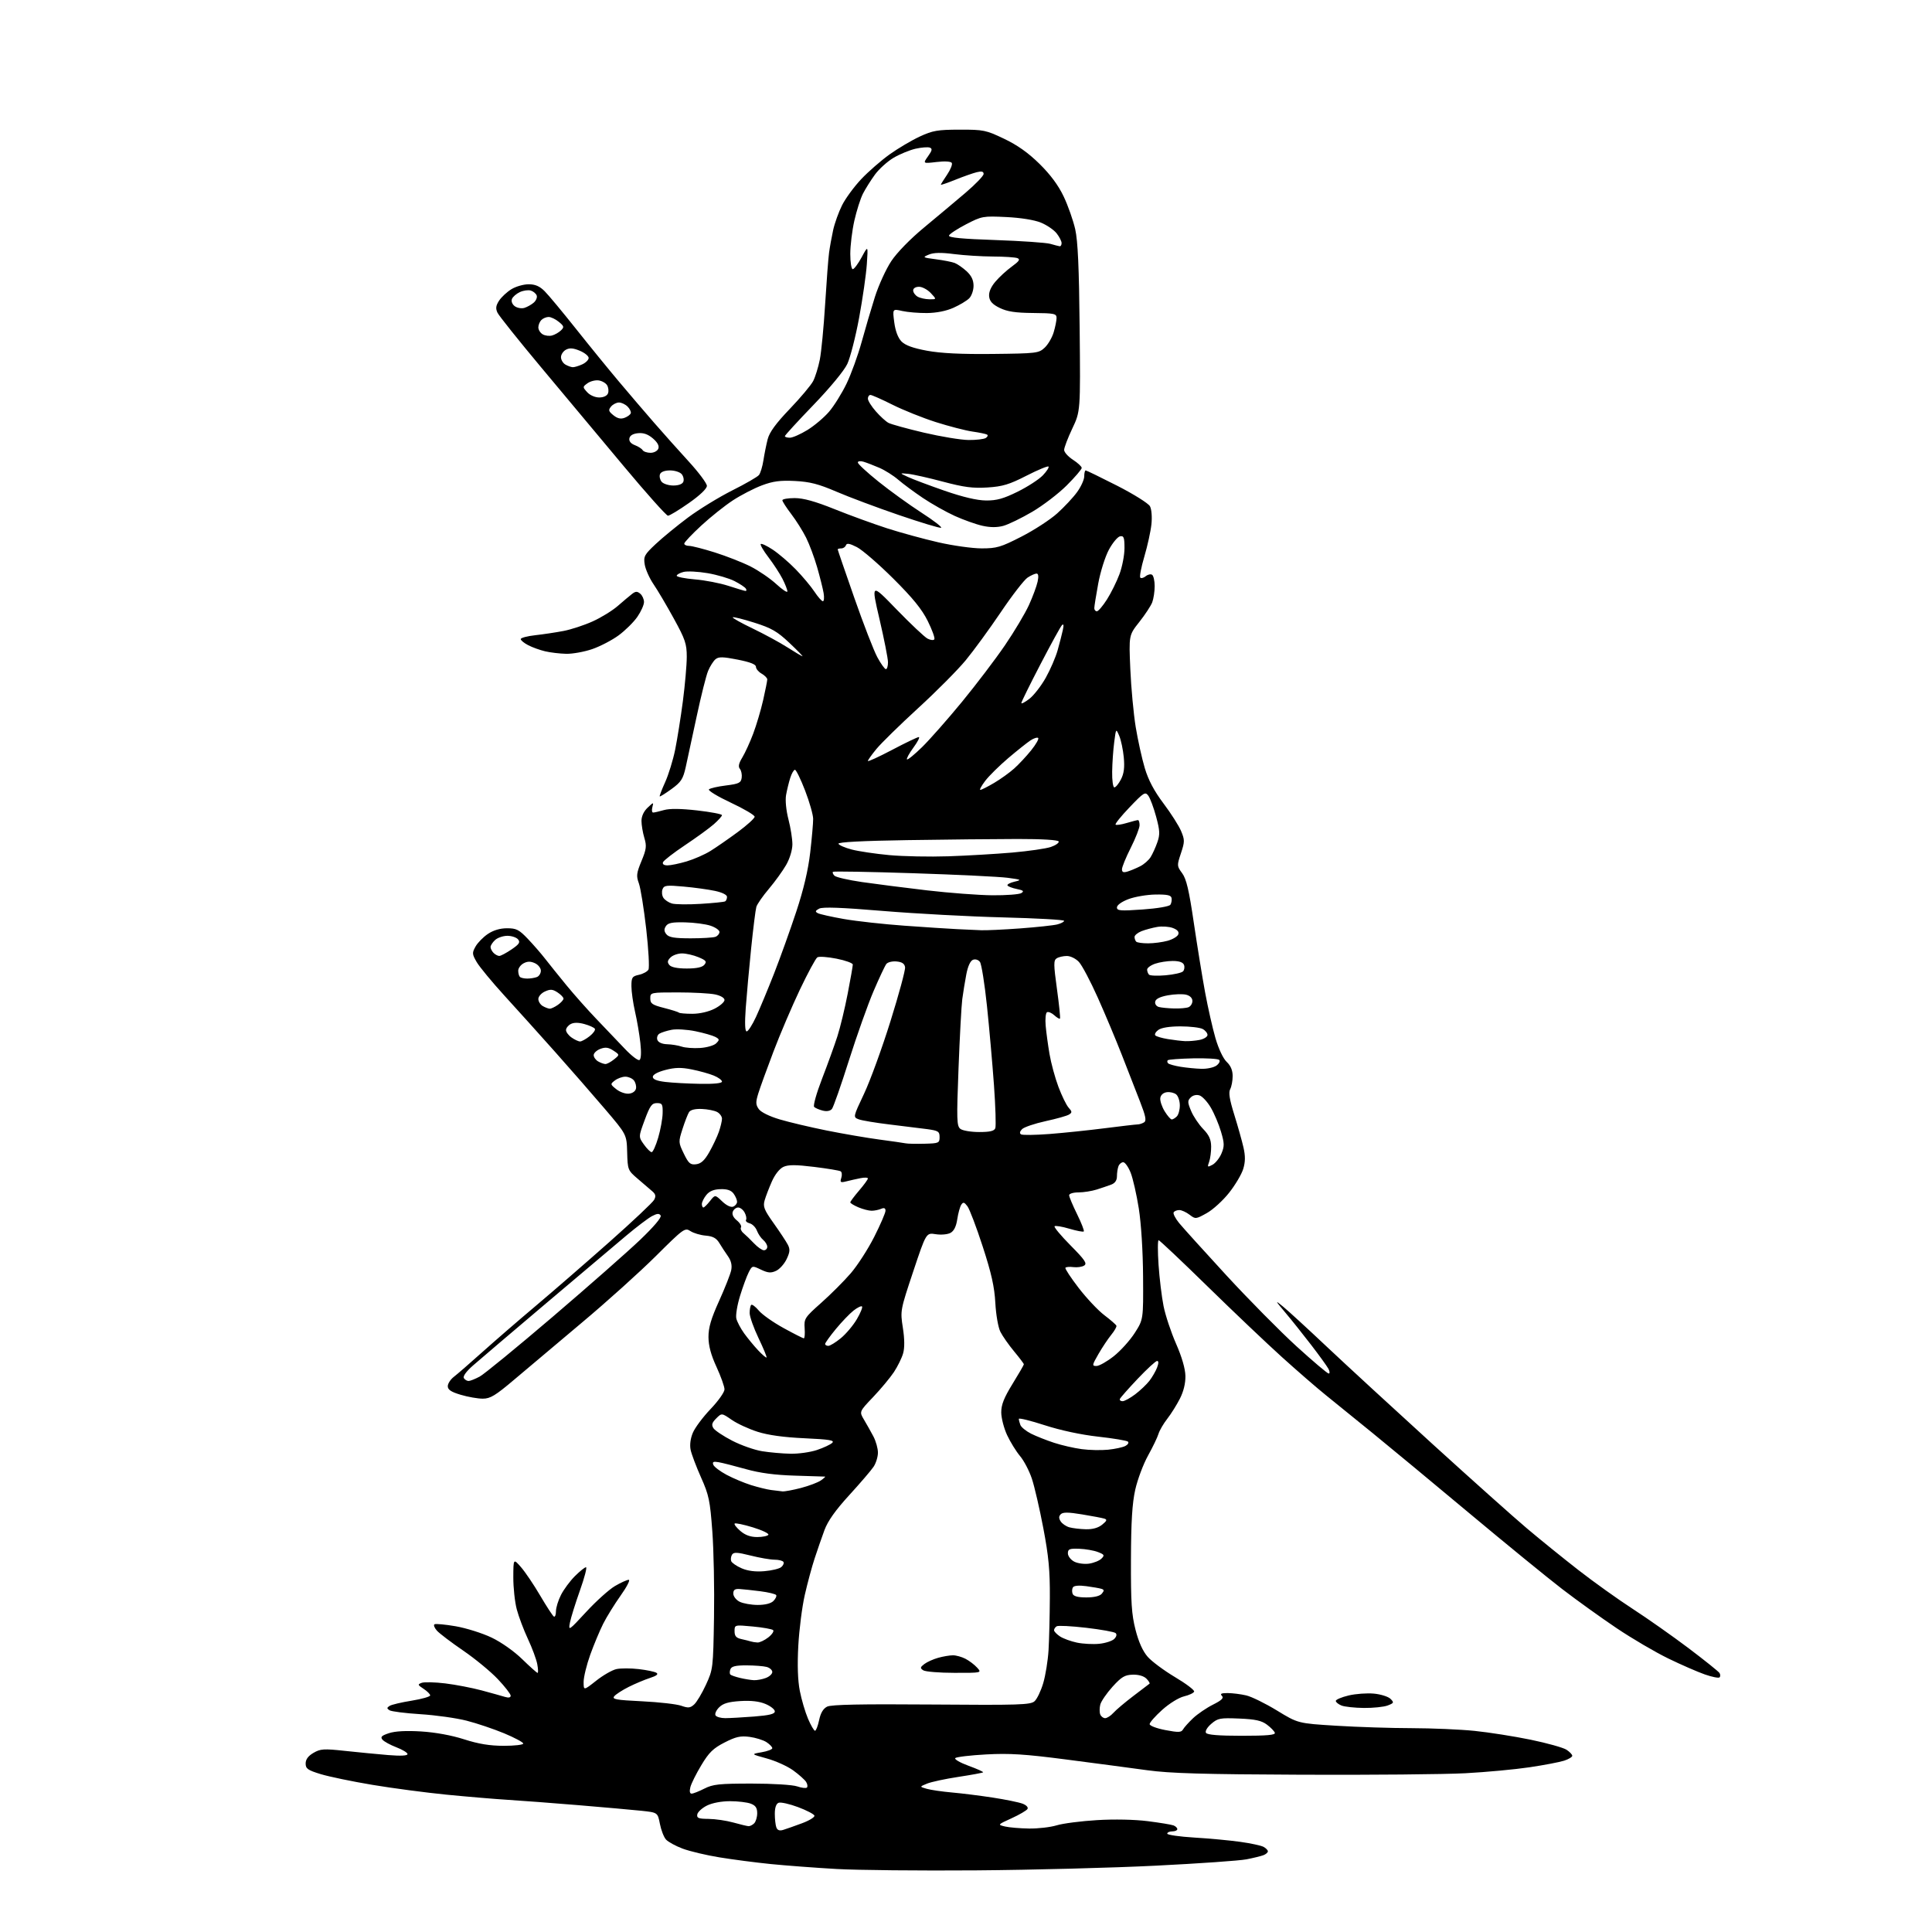 <?xml version="1.0" encoding="UTF-8" standalone="no"?>
<svg 
  version="1.1" 
  xmlns="http://www.w3.org/2000/svg" 
  xmlns:xlink="http://www.w3.org/1999/xlink" 
  xmlns:svg="http://www.w3.org/2000/svg"
  xmlns:rdf="http://www.w3.org/1999/02/22-rdf-syntax-ns#"
  xmlns:cc="http://creativecommons.org/ns#"
  xmlns:dc="http://purl.org/dc/elements/1.1/"
  viewBox="0 0 768 768"
  width="768"
  height="768"
>
<style>svg {background-color: white; }</style>"
<path stroke="none" fill="black" fill-rule="evenodd" d="M388.00,743.50C365.73,743.67 340.75,743.42 332.50,742.95C324.25,742.48 312.55,741.60 306.50,741.00C300.45,740.39 291.23,739.19 286.00,738.33C280.77,737.48 274.20,735.92 271.39,734.87C268.57,733.82 265.58,732.18 264.73,731.23C263.88,730.28 262.80,727.48 262.32,725.00C261.44,720.50 261.44,720.50 254.97,719.81C251.41,719.44 240.18,718.44 230.00,717.59C219.82,716.75 207.22,715.79 202.00,715.47C196.78,715.15 185.75,714.22 177.50,713.41C169.25,712.59 155.97,710.84 148.00,709.50C140.03,708.17 130.80,706.25 127.50,705.25C122.34,703.67 121.50,703.08 121.50,701.02C121.50,699.38 122.50,698.03 124.60,696.80C127.38,695.18 128.70,695.09 137.10,696.00C142.27,696.56 149.99,697.30 154.25,697.66C159.23,698.07 162.00,697.94 162.00,697.28C162.00,696.73 160.01,695.51 157.58,694.58C155.15,693.65 152.65,692.29 152.03,691.54C151.14,690.46 151.67,689.93 154.63,688.96C157.07,688.15 161.50,687.92 167.43,688.28C173.05,688.63 179.54,689.81 184.50,691.41C190.23,693.25 194.70,693.98 200.25,693.99C204.51,693.99 208.00,693.59 208.00,693.09C208.00,692.59 204.59,690.77 200.43,689.03C196.26,687.30 189.54,685.03 185.49,684.00C181.44,682.96 173.19,681.80 167.15,681.42C161.12,681.04 155.57,680.34 154.84,679.86C153.72,679.15 153.73,678.85 154.87,678.12C155.62,677.63 159.56,676.70 163.62,676.05C167.68,675.39 171.00,674.45 171.00,673.95C171.00,673.45 169.83,672.28 168.39,671.34C166.01,669.78 165.95,669.57 167.64,668.95C168.66,668.58 172.88,668.68 177.00,669.18C181.12,669.68 187.65,670.94 191.50,671.97C195.35,673.01 199.51,674.17 200.75,674.55C202.20,674.99 203.00,674.81 203.00,674.06C203.00,673.41 200.70,670.44 197.88,667.47C195.07,664.49 188.88,659.39 184.13,656.14C179.38,652.89 174.68,649.32 173.68,648.21C172.69,647.10 172.25,645.96 172.72,645.68C173.18,645.39 176.99,645.75 181.17,646.47C185.36,647.20 191.77,649.22 195.41,650.96C199.25,652.79 204.37,656.40 207.60,659.56C210.67,662.55 213.41,665.00 213.70,665.00C213.99,665.00 213.93,663.44 213.57,661.53C213.21,659.61 211.55,655.12 209.87,651.54C208.20,647.97 206.20,642.67 205.43,639.77C204.65,636.87 204.04,631.12 204.05,627.00C204.08,619.50 204.08,619.50 207.13,623.00C208.80,624.92 212.23,630.00 214.74,634.29C217.26,638.57 219.69,642.31 220.16,642.60C220.62,642.88 221.00,641.95 221.00,640.52C221.00,639.09 221.90,636.15 223.01,633.99C224.11,631.82 226.60,628.47 228.54,626.53C230.48,624.59 232.46,623.00 232.94,623.00C233.43,623.00 232.34,627.16 230.53,632.25C228.72,637.34 226.93,643.08 226.56,645.00C225.90,648.40 226.08,648.27 233.05,640.73C237.00,636.45 242.13,631.84 244.45,630.48C246.77,629.11 249.24,628.00 249.93,628.00C250.61,628.00 249.17,630.81 246.72,634.25C244.28,637.69 241.14,642.75 239.76,645.50C238.38,648.25 236.07,653.79 234.62,657.81C233.18,661.83 232.00,666.68 232.00,668.58C232.00,672.05 232.00,672.05 236.99,668.11C239.73,665.94 243.35,663.86 245.04,663.49C246.73,663.12 250.70,663.12 253.87,663.49C257.04,663.85 260.22,664.52 260.93,664.96C261.83,665.51 261.02,666.16 258.37,667.02C256.24,667.71 252.45,669.30 249.94,670.56C247.43,671.82 244.84,673.49 244.19,674.27C243.18,675.49 244.80,675.78 255.25,676.29C261.99,676.62 268.98,677.42 270.80,678.06C273.57,679.04 274.38,678.96 275.93,677.56C276.95,676.64 279.06,673.11 280.63,669.70C283.43,663.62 283.50,663.10 283.83,642.95C284.02,631.65 283.72,616.26 283.16,608.75C282.26,596.50 281.80,594.29 278.67,587.30C276.76,583.01 274.90,578.08 274.54,576.35C274.13,574.40 274.46,571.83 275.41,569.57C276.24,567.56 279.42,563.31 282.46,560.12C285.51,556.93 288.00,553.41 288.00,552.30C288.00,551.19 286.57,547.18 284.83,543.39C282.62,538.61 281.65,534.97 281.63,531.50C281.62,527.73 282.66,524.20 285.85,517.15C288.18,512.00 290.35,506.50 290.67,504.91C291.06,502.96 290.64,501.16 289.37,499.36C288.34,497.90 286.79,495.53 285.93,494.10C284.75,492.16 283.38,491.42 280.54,491.18C278.44,491.01 275.70,490.19 274.46,489.38C272.27,487.95 271.79,488.29 260.68,499.34C254.35,505.63 241.15,517.52 231.34,525.74C221.53,533.97 209.45,544.14 204.50,548.35C196.96,554.74 194.92,555.99 191.93,555.99C189.97,556.00 186.03,555.31 183.18,554.46C179.33,553.32 178.00,552.44 178.00,551.04C178.00,550.01 179.08,548.34 180.39,547.33C181.70,546.33 186.80,541.90 191.71,537.50C196.62,533.10 206.23,524.78 213.07,519.02C219.90,513.26 233.04,501.86 242.25,493.70C251.47,485.53 259.47,477.99 260.03,476.95C260.81,475.49 260.63,474.69 259.27,473.53C258.30,472.70 255.70,470.47 253.50,468.58C249.58,465.23 249.50,465.01 249.31,458.07C249.12,450.99 249.12,450.99 240.39,440.75C235.59,435.11 226.67,424.90 220.58,418.06C214.49,411.22 205.45,401.18 200.50,395.76C195.55,390.33 190.60,384.34 189.50,382.45C187.66,379.28 187.62,378.79 189.03,376.27C189.86,374.77 192.07,372.52 193.92,371.27C196.12,369.79 198.78,369.00 201.56,369.00C205.27,369.00 206.34,369.55 209.86,373.25C212.09,375.59 215.16,379.13 216.70,381.12C218.24,383.11 222.04,387.83 225.14,391.62C228.24,395.40 233.64,401.48 237.14,405.13C240.64,408.77 245.68,414.06 248.35,416.88C251.01,419.69 253.65,421.72 254.21,421.37C254.84,420.98 254.98,418.43 254.56,414.62C254.19,411.25 253.24,405.66 252.44,402.19C251.65,398.72 251.00,394.14 251.00,392.02C251.00,388.54 251.30,388.09 253.99,387.50C255.64,387.14 257.34,386.21 257.77,385.44C258.20,384.67 257.80,377.40 256.88,369.27C255.95,361.15 254.64,352.99 253.96,351.14C252.88,348.19 253.01,347.10 254.99,342.30C256.96,337.57 257.11,336.31 256.13,333.05C255.51,330.97 255.00,327.94 255.00,326.31C255.00,324.46 255.92,322.49 257.44,321.06C259.82,318.82 259.86,318.81 259.32,320.89C259.02,322.05 259.16,323.00 259.64,323.00C260.12,323.00 262.05,322.56 263.92,322.02C266.20,321.37 270.59,321.42 277.16,322.16C282.57,322.78 287.00,323.62 287.00,324.04C287.00,324.45 285.54,326.08 283.75,327.65C281.96,329.22 276.79,332.98 272.26,336.00C267.74,339.02 263.82,342.06 263.55,342.75C263.25,343.53 263.93,344.00 265.35,344.00C266.61,344.00 270.04,343.29 272.97,342.42C275.91,341.54 280.15,339.68 282.40,338.28C284.66,336.88 289.54,333.50 293.25,330.77C296.96,328.04 299.99,325.29 299.98,324.66C299.98,324.02 295.70,321.50 290.48,319.06C285.26,316.61 281.36,314.24 281.81,313.79C282.26,313.34 285.30,312.64 288.56,312.24C293.74,311.59 294.54,311.20 294.83,309.19C295.01,307.93 294.69,306.33 294.12,305.64C293.38,304.75 293.66,303.44 295.09,301.10C296.19,299.28 298.14,295.03 299.41,291.64C300.69,288.25 302.47,282.24 303.37,278.29C304.26,274.34 305.00,270.65 305.00,270.08C305.00,269.52 303.99,268.49 302.75,267.78C301.51,267.08 300.50,265.86 300.50,265.07C300.50,264.09 298.20,263.19 293.23,262.21C287.32,261.05 285.68,261.02 284.42,262.06C283.58,262.77 282.25,264.85 281.48,266.70C280.71,268.54 278.67,276.68 276.94,284.78C275.22,292.87 273.25,301.96 272.58,304.97C271.52,309.69 270.74,310.89 266.94,313.65C264.51,315.42 262.40,316.73 262.25,316.58C262.10,316.43 263.07,313.87 264.42,310.90C265.76,307.93 267.55,302.12 268.39,298.00C269.22,293.88 270.61,285.19 271.46,278.70C272.30,272.21 273.00,264.28 273.00,261.08C273.00,255.95 272.39,254.14 267.85,245.88C265.02,240.72 261.39,234.57 259.78,232.22C258.18,229.87 256.61,226.36 256.29,224.42C255.77,221.20 256.13,220.51 260.61,216.30C263.30,213.77 269.09,209.02 273.48,205.74C277.87,202.47 285.77,197.63 291.03,194.98C296.30,192.34 301.09,189.58 301.69,188.84C302.29,188.10 303.09,185.47 303.47,183.00C303.85,180.53 304.61,176.74 305.16,174.59C305.87,171.82 308.41,168.33 313.94,162.56C318.22,158.09 322.41,153.10 323.25,151.47C324.09,149.84 325.27,146.03 325.88,143.00C326.49,139.97 327.44,130.07 328.00,121.00C328.56,111.92 329.26,102.70 329.56,100.50C329.85,98.30 330.58,94.25 331.18,91.50C331.78,88.75 333.38,84.29 334.74,81.58C336.09,78.88 339.52,74.21 342.35,71.21C345.18,68.21 350.26,63.79 353.62,61.38C356.99,58.97 362.39,55.78 365.62,54.28C370.77,51.89 372.74,51.55 381.50,51.54C390.95,51.52 391.92,51.72 399.14,55.16C404.42,57.67 408.76,60.75 413.23,65.15C417.56,69.41 420.72,73.67 422.82,78.10C424.55,81.73 426.61,87.58 427.41,91.10C428.47,95.80 428.94,106.28 429.18,130.50C429.50,163.50 429.50,163.50 426.25,170.36C424.46,174.14 423.01,177.96 423.01,178.86C423.02,179.76 424.59,181.52 426.51,182.76C428.43,184.00 430.00,185.46 430.00,186.01C430.00,186.55 427.33,189.67 424.06,192.94C420.79,196.21 414.60,200.94 410.31,203.46C406.01,205.98 400.84,208.49 398.82,209.04C396.34,209.71 393.63,209.70 390.51,209.00C387.96,208.43 383.03,206.67 379.55,205.10C376.07,203.52 370.36,200.30 366.86,197.95C363.36,195.59 358.95,192.33 357.05,190.69C355.15,189.05 351.78,186.92 349.55,185.96C347.32,185.00 344.49,183.91 343.25,183.54C341.97,183.16 341.00,183.30 341.00,183.86C341.00,184.41 344.71,187.84 349.25,191.48C353.79,195.13 361.46,200.66 366.30,203.79C371.15,206.91 374.65,209.62 374.10,209.80C373.54,209.99 365.98,207.70 357.29,204.73C348.61,201.76 337.45,197.58 332.50,195.45C325.36,192.38 321.95,191.51 316.00,191.20C310.13,190.91 307.28,191.28 302.85,192.95C299.75,194.11 294.57,196.79 291.35,198.89C288.13,200.99 282.46,205.51 278.75,208.94C275.04,212.37 272.00,215.59 272.00,216.09C272.00,216.59 272.88,217.00 273.95,217.00C275.02,217.00 279.63,218.18 284.20,219.62C288.76,221.06 295.13,223.56 298.33,225.17C301.54,226.79 306.16,229.95 308.58,232.18C311.01,234.42 313.00,235.73 313.00,235.09C313.00,234.45 312.13,232.21 311.06,230.11C309.99,228.02 307.48,224.16 305.49,221.55C303.49,218.94 302.11,216.56 302.41,216.26C302.71,215.95 304.87,216.97 307.20,218.51C309.53,220.06 313.64,223.57 316.31,226.32C318.99,229.07 322.33,233.05 323.73,235.16C325.12,237.27 326.64,239.00 327.11,239.00C327.57,239.00 327.70,237.54 327.40,235.75C327.09,233.96 325.94,229.35 324.83,225.50C323.73,221.65 321.75,216.35 320.44,213.73C319.13,211.11 316.48,206.88 314.53,204.34C312.59,201.79 311.00,199.33 311.00,198.86C311.00,198.39 313.21,198.00 315.90,198.00C319.37,198.00 324.02,199.29 331.81,202.42C337.87,204.86 347.25,208.27 352.66,210.02C358.07,211.76 367.23,214.26 373.00,215.58C378.77,216.90 386.51,217.99 390.19,217.99C396.19,218.00 397.82,217.52 406.03,213.32C411.06,210.75 417.46,206.59 420.26,204.07C423.06,201.56 426.62,197.75 428.17,195.60C429.73,193.46 431.00,190.64 431.00,189.35C431.00,188.06 431.26,187.00 431.58,187.00C431.89,187.00 437.52,189.74 444.09,193.08C450.65,196.43 456.52,200.10 457.13,201.25C457.77,202.44 458.02,205.51 457.71,208.41C457.42,211.21 456.15,216.98 454.90,221.22C453.64,225.47 452.92,229.25 453.28,229.62C453.65,229.98 454.62,229.73 455.43,229.06C456.25,228.38 457.38,228.12 457.96,228.47C458.53,228.83 459.00,230.86 459.00,232.99C459.00,235.13 458.56,238.02 458.03,239.43C457.49,240.84 455.18,244.36 452.89,247.25C448.73,252.50 448.73,252.50 449.32,266.00C449.64,273.43 450.61,283.77 451.46,289.00C452.32,294.23 453.95,301.59 455.08,305.37C456.50,310.12 458.79,314.44 462.53,319.41C465.50,323.35 468.64,328.29 469.51,330.38C470.97,333.87 470.97,334.59 469.44,339.19C467.81,344.08 467.83,344.27 469.93,347.12C471.60,349.38 472.65,353.83 474.55,366.77C475.91,375.97 477.93,388.45 479.05,394.50C480.17,400.55 482.02,408.74 483.17,412.70C484.40,416.92 486.24,420.82 487.63,422.12C489.22,423.62 490.00,425.47 490.00,427.74C490.00,429.61 489.56,431.95 489.02,432.96C488.31,434.29 488.76,437.09 490.65,443.14C492.08,447.74 493.73,453.60 494.31,456.17C495.08,459.57 495.05,461.89 494.20,464.67C493.56,466.78 491.05,471.03 488.61,474.11C486.18,477.20 482.18,480.85 479.73,482.22C475.36,484.66 475.22,484.67 472.88,482.88C471.57,481.87 469.74,481.03 468.81,481.02C467.88,481.01 466.86,481.41 466.55,481.92C466.24,482.42 467.21,484.33 468.71,486.17C470.21,488.00 478.65,497.34 487.47,506.93C496.29,516.51 508.85,529.22 515.38,535.18C521.92,541.13 527.67,546.00 528.17,546.00C528.67,546.00 528.62,545.16 528.07,544.12C527.51,543.09 524.46,538.86 521.28,534.72C518.10,530.58 513.48,524.79 511.00,521.85C506.79,516.84 506.72,516.68 510.00,519.36C511.93,520.93 519.80,528.15 527.50,535.41C535.20,542.66 554.10,560.06 569.50,574.08C584.90,588.09 601.77,603.17 607.00,607.58C612.23,612.00 621.45,619.46 627.50,624.17C633.55,628.88 643.23,635.80 649.00,639.54C654.77,643.28 664.75,650.30 671.18,655.14C677.60,659.99 683.15,664.44 683.53,665.04C683.90,665.64 683.91,666.43 683.55,666.78C683.19,667.14 680.56,666.62 677.70,665.62C674.84,664.62 668.30,661.77 663.16,659.27C658.02,656.77 648.79,651.36 642.66,647.24C636.52,643.11 626.77,636.11 621.00,631.68C615.23,627.24 598.62,613.69 584.11,601.56C569.60,589.43 552.27,575.07 545.61,569.65C538.95,564.24 530.57,557.44 526.99,554.55C523.40,551.66 515.54,544.84 509.52,539.40C503.50,533.96 490.17,521.30 479.91,511.26C469.65,501.22 460.94,493.00 460.57,493.00C460.19,493.00 460.18,497.39 460.54,502.75C460.90,508.11 461.80,515.51 462.53,519.18C463.26,522.86 465.50,529.58 467.49,534.12C469.79,539.35 471.16,544.05 471.22,546.94C471.28,549.88 470.50,553.10 469.02,556.00C467.76,558.48 465.50,562.08 464.00,564.00C462.50,565.92 460.93,568.62 460.51,570.00C460.10,571.38 458.22,575.27 456.34,578.66C454.47,582.04 452.19,588.12 451.28,592.16C450.07,597.59 449.62,604.82 449.57,620.00C449.51,636.98 449.82,641.76 451.39,647.87C452.63,652.74 454.28,656.39 456.23,658.61C457.85,660.46 462.75,664.09 467.11,666.69C471.47,669.28 474.88,671.86 474.69,672.43C474.50,673.00 472.69,673.85 470.67,674.33C468.59,674.82 464.82,677.16 462.00,679.69C459.25,682.16 457.00,684.72 457.00,685.36C457.00,686.02 459.79,687.07 463.23,687.73C468.51,688.73 469.59,688.69 470.28,687.46C470.72,686.67 472.53,684.66 474.29,682.99C476.06,681.33 479.61,678.91 482.18,677.62C485.67,675.87 486.57,674.97 485.73,674.13C484.89,673.29 485.48,673.01 488.05,673.02C489.95,673.04 493.25,673.45 495.38,673.95C497.51,674.44 503.02,677.15 507.62,679.96C515.98,685.07 515.98,685.07 531.24,686.01C539.63,686.53 553.09,686.96 561.14,686.97C569.20,686.99 580.45,687.47 586.14,688.05C591.84,688.63 601.88,690.21 608.45,691.56C615.02,692.92 621.43,694.71 622.70,695.54C623.96,696.37 625.00,697.45 625.00,697.95C625.00,698.44 623.54,699.32 621.75,699.90C619.96,700.48 613.77,701.66 608.00,702.52C602.23,703.38 590.75,704.45 582.50,704.89C574.25,705.33 545.00,705.60 517.50,705.48C478.24,705.32 465.03,704.94 456.00,703.69C449.68,702.82 435.27,700.91 424.00,699.45C407.41,697.29 401.32,696.91 392.03,697.41C385.73,697.75 380.19,698.41 379.73,698.87C379.28,699.32 381.66,700.70 385.03,701.93C388.41,703.16 391.00,704.33 390.80,704.53C390.60,704.73 386.18,705.55 380.97,706.34C375.76,707.13 370.15,708.34 368.50,709.02C365.50,710.25 365.50,710.25 368.40,711.08C370.00,711.54 374.50,712.19 378.40,712.54C382.31,712.88 389.62,713.80 394.65,714.57C399.67,715.34 404.99,716.43 406.46,716.98C408.02,717.58 408.84,718.46 408.43,719.11C408.05,719.72 405.21,721.38 402.12,722.79C396.52,725.34 396.51,725.35 399.50,726.06C401.15,726.45 405.43,726.81 409.00,726.87C412.57,726.93 417.54,726.36 420.04,725.60C422.53,724.84 429.73,723.91 436.04,723.53C442.93,723.11 450.99,723.28 456.24,723.94C461.04,724.55 465.66,725.31 466.49,725.63C467.32,725.95 468.00,726.62 468.00,727.11C468.00,727.60 467.10,728.00 466.00,728.00C464.90,728.00 464.00,728.41 464.00,728.90C464.00,729.40 468.84,730.10 474.75,730.46C480.66,730.81 488.88,731.58 493.00,732.16C497.12,732.73 501.29,733.63 502.25,734.14C503.21,734.65 504.00,735.46 504.00,735.93C504.00,736.40 503.21,737.09 502.25,737.46C501.29,737.83 498.25,738.58 495.50,739.11C492.75,739.65 476.55,740.78 459.50,741.63C442.45,742.49 410.27,743.33 388.00,743.50zM311.37,727.40C312.54,727.04 315.89,725.86 318.80,724.78C321.72,723.70 323.94,722.33 323.75,721.74C323.55,721.14 320.61,719.62 317.22,718.35C313.82,717.08 310.36,716.31 309.52,716.63C308.53,717.01 308.00,718.53 308.00,721.03C308.00,723.12 308.28,725.56 308.62,726.45C309.05,727.56 309.90,727.86 311.37,727.40zM297.55,725.93C298.13,725.97 299.14,725.46 299.80,724.80C300.46,724.14 301.00,722.33 301.00,720.78C301.00,718.66 300.35,717.70 298.43,716.98C297.02,716.44 293.31,716.00 290.18,716.00C286.78,716.00 283.10,716.70 281.00,717.75C279.08,718.71 277.36,720.29 277.18,721.25C276.91,722.72 277.64,723.01 281.68,723.04C284.33,723.07 288.75,723.71 291.50,724.48C294.25,725.24 296.97,725.90 297.55,725.93zM274.93,713.00C275.56,713.00 277.84,712.10 280.00,711.00C283.40,709.27 285.89,709.00 298.81,709.00C307.19,709.00 315.10,709.49 316.90,710.12C318.66,710.73 320.40,710.93 320.77,710.57C321.13,710.20 320.98,709.20 320.44,708.33C319.89,707.47 317.58,705.41 315.31,703.76C313.03,702.11 308.32,699.98 304.83,699.02C298.50,697.28 298.50,697.28 302.75,696.55C305.09,696.15 307.00,695.42 307.00,694.94C307.00,694.45 305.96,693.36 304.69,692.53C303.41,691.70 300.37,690.75 297.94,690.43C294.32,689.96 292.49,690.38 288.00,692.68C283.51,694.98 281.82,696.63 278.79,701.68C276.74,705.08 274.78,709.02 274.43,710.43C274.02,712.07 274.20,713.00 274.93,713.00zM493.64,690.00C503.65,690.00 507.06,689.69 506.77,688.81C506.55,688.16 505.13,686.69 503.61,685.56C501.47,683.96 499.01,683.42 492.59,683.15C485.02,682.84 484.10,683.01 481.51,685.24C479.87,686.65 478.98,688.16 479.40,688.84C479.89,689.63 484.44,690.00 493.64,690.00zM323.98,688.00C324.39,688.00 325.12,686.10 325.61,683.78C326.21,680.92 327.24,679.19 328.80,678.41C330.44,677.59 342.28,677.35 370.29,677.57C405.24,677.85 409.67,677.71 411.26,676.26C412.24,675.38 413.79,672.14 414.70,669.07C415.61,666.01 416.56,660.12 416.81,656.00C417.06,651.88 417.29,642.42 417.33,635.00C417.39,624.32 416.85,618.58 414.74,607.50C413.28,599.80 411.23,590.95 410.20,587.84C409.17,584.73 407.06,580.68 405.51,578.84C403.96,577.00 401.64,573.25 400.35,570.50C399.07,567.75 398.02,563.68 398.01,561.45C398.00,558.40 399.10,555.63 402.50,550.11C404.98,546.09 407.00,542.60 407.00,542.33C407.00,542.07 405.25,539.75 403.11,537.18C400.97,534.61 398.53,531.11 397.67,529.41C396.80,527.69 395.91,522.62 395.66,517.91C395.31,511.53 394.10,506.13 390.64,495.50C388.14,487.80 385.40,480.60 384.56,479.50C383.30,477.84 382.88,477.74 382.11,478.92C381.60,479.69 380.89,482.28 380.53,484.66C380.09,487.58 379.20,489.36 377.81,490.10C376.65,490.72 374.05,490.94 371.95,490.61C368.17,490.00 368.17,490.00 363.00,505.49C357.88,520.86 357.85,521.03 358.90,527.81C359.60,532.29 359.63,535.80 359.00,537.99C358.48,539.83 356.83,543.17 355.35,545.42C353.86,547.66 350.15,552.12 347.10,555.33C341.55,561.15 341.55,561.15 343.44,564.33C344.48,566.07 346.16,569.06 347.17,570.96C348.18,572.87 349.00,575.79 348.99,577.46C348.99,579.13 348.20,581.67 347.24,583.09C346.28,584.52 341.94,589.58 337.58,594.35C332.09,600.36 329.08,604.61 327.73,608.25C326.67,611.14 324.91,616.20 323.83,619.50C322.74,622.80 320.98,629.33 319.92,634.00C318.85,638.67 317.69,647.75 317.34,654.16C316.92,661.88 317.12,667.96 317.94,672.16C318.62,675.65 320.10,680.64 321.21,683.25C322.33,685.86 323.58,688.00 323.98,688.00zM288.31,682.99C290.06,682.99 295.21,682.70 299.75,682.35C305.86,681.87 308.00,681.34 308.00,680.30C308.00,679.53 306.33,678.20 304.29,677.35C301.79,676.30 298.51,675.93 294.26,676.20C289.55,676.50 287.43,677.13 285.86,678.70C284.70,679.85 284.06,681.29 284.44,681.90C284.81,682.50 286.55,683.00 288.31,682.99zM439.31,683.00C440.07,683.00 441.55,682.05 442.60,680.88C443.64,679.71 447.20,676.71 450.50,674.20C453.80,671.70 456.70,669.49 456.94,669.30C457.18,669.11 456.63,668.20 455.71,667.28C454.68,666.25 452.57,665.64 450.27,665.71C447.11,665.80 445.81,666.58 442.24,670.51C439.90,673.10 437.72,676.29 437.38,677.60C437.05,678.92 437.04,680.67 437.36,681.50C437.68,682.32 438.56,683.00 439.31,683.00zM542.18,678.94C538.51,678.90 534.49,678.47 533.25,677.97C532.01,677.47 531.00,676.64 531.00,676.13C531.00,675.62 533.29,674.65 536.08,673.98C538.88,673.31 543.41,672.98 546.16,673.24C548.90,673.50 551.87,674.44 552.75,675.32C554.21,676.78 554.12,677.00 551.61,677.96C550.10,678.53 545.86,678.97 542.18,678.94zM299.68,667.90C300.89,667.95 303.02,667.56 304.43,667.02C305.85,666.49 307.00,665.42 307.00,664.64C307.00,663.87 305.99,662.96 304.75,662.63C303.51,662.30 299.90,662.02 296.72,662.01C292.42,662.00 290.79,662.40 290.35,663.54C290.02,664.39 290.01,665.34 290.33,665.66C290.64,665.97 292.38,666.58 294.20,667.01C296.01,667.44 298.48,667.84 299.68,667.90zM379.40,664.98C373.41,664.98 367.82,664.52 367.00,663.97C365.70,663.10 365.76,662.76 367.45,661.47C368.53,660.65 371.00,659.54 372.95,659.00C374.90,658.45 377.53,658.01 378.80,658.01C380.06,658.00 382.32,658.63 383.80,659.40C385.29,660.17 387.36,661.74 388.41,662.90C390.31,665.00 390.31,665.00 379.40,664.98zM436.98,653.43C439.44,653.18 442.12,652.31 442.93,651.50C443.85,650.57 444.05,649.69 443.46,649.17C442.93,648.70 437.68,647.76 431.80,647.07C425.91,646.39 420.63,646.11 420.05,646.47C419.47,646.83 419.00,647.53 419.00,648.04C419.00,648.54 420.07,649.65 421.37,650.51C422.67,651.36 425.71,652.47 428.12,652.97C430.53,653.47 434.51,653.68 436.98,653.43zM301.12,652.92C302.00,652.96 303.95,652.04 305.44,650.87C306.92,649.70 307.77,648.40 307.32,647.99C306.87,647.58 303.24,646.93 299.25,646.56C292.00,645.88 292.00,645.88 292.00,648.42C292.00,650.38 292.63,651.10 294.75,651.57C296.26,651.90 297.95,652.33 298.50,652.51C299.05,652.69 300.23,652.88 301.12,652.92zM301.18,637.99C304.13,637.99 306.44,637.42 307.44,636.42C308.31,635.55 308.80,634.49 308.54,634.06C308.27,633.64 305.46,632.96 302.28,632.55C299.10,632.15 295.38,631.74 294.00,631.66C292.13,631.54 291.50,631.99 291.50,633.47C291.50,634.57 292.61,636.00 294.00,636.71C295.38,637.40 298.61,637.98 301.18,637.99zM431.85,635.00C434.97,635.00 437.20,634.46 437.99,633.51C438.98,632.32 438.95,631.94 437.86,631.59C437.11,631.35 434.40,630.87 431.84,630.53C428.89,630.13 426.93,630.31 426.50,631.00C426.13,631.60 426.07,632.75 426.38,633.55C426.76,634.54 428.48,635.00 431.85,635.00zM303.82,624.57C306.74,624.33 309.78,623.60 310.56,622.95C311.34,622.30 311.73,621.37 311.43,620.89C311.13,620.40 309.54,620.00 307.90,620.00C306.25,620.00 301.96,619.26 298.36,618.35C293.02,617.01 291.65,616.95 290.99,618.01C290.55,618.73 290.40,619.89 290.67,620.58C290.94,621.28 292.81,622.56 294.83,623.43C297.26,624.48 300.30,624.87 303.82,624.57zM432.93,621.57C434.82,621.29 437.03,620.40 437.85,619.57C439.18,618.25 439.02,617.95 436.42,616.95C434.82,616.33 431.48,615.75 429.00,615.66C425.14,615.52 424.50,615.78 424.50,617.47C424.50,618.56 425.62,620.03 427.00,620.76C428.38,621.48 431.03,621.85 432.93,621.57zM301.00,611.00C303.13,611.00 305.13,610.59 305.44,610.10C305.74,609.60 302.97,608.28 299.28,607.15C295.59,606.02 292.33,605.34 292.03,605.64C291.74,605.93 292.76,607.26 294.31,608.59C296.23,610.24 298.33,611.00 301.00,611.00zM431.64,607.90C434.36,607.97 436.59,607.34 438.14,606.07C440.01,604.55 440.19,604.05 439.00,603.68C438.18,603.42 434.20,602.66 430.16,602.00C424.68,601.09 422.53,601.07 421.68,601.92C420.86,602.74 420.85,603.53 421.62,604.75C422.21,605.69 423.77,606.76 425.09,607.13C426.42,607.50 429.36,607.85 431.64,607.90zM311.04,592.85C311.89,592.93 315.19,592.32 318.39,591.49C321.59,590.65 325.16,589.30 326.32,588.49C327.49,587.67 328.23,586.98 327.97,586.97C327.71,586.95 322.32,586.78 316.00,586.59C308.00,586.35 302.06,585.56 296.50,584.00C292.10,582.77 287.26,581.53 285.74,581.26C283.59,580.88 283.10,581.10 283.55,582.26C283.86,583.08 286.23,584.87 288.81,586.25C291.39,587.63 295.75,589.46 298.50,590.33C301.25,591.19 304.85,592.08 306.50,592.30C308.15,592.52 310.19,592.77 311.04,592.85zM314.22,577.88C317.36,577.95 322.08,577.28 324.72,576.41C327.35,575.53 330.09,574.25 330.82,573.56C331.88,572.54 329.76,572.19 319.82,571.73C311.64,571.36 305.37,570.50 301.17,569.16C297.69,568.06 293.05,565.92 290.87,564.41C286.90,561.66 286.90,561.66 284.71,563.84C283.01,565.55 282.76,566.40 283.59,567.72C284.18,568.64 287.55,570.89 291.08,572.71C294.61,574.53 299.98,576.41 303.00,576.89C306.02,577.37 311.07,577.82 314.22,577.88zM440.50,576.28C443.25,576.00 446.34,575.33 447.36,574.79C448.38,574.25 448.83,573.48 448.36,573.06C447.89,572.65 442.55,571.76 436.51,571.09C429.73,570.33 421.59,568.59 415.26,566.54C409.62,564.71 405.00,563.58 405.00,564.02C405.00,564.47 405.28,565.57 405.62,566.46C405.97,567.35 407.88,568.90 409.87,569.91C411.87,570.91 415.96,572.53 418.98,573.52C421.99,574.51 426.94,575.65 429.98,576.05C433.01,576.46 437.75,576.56 440.50,576.28zM446.24,557.00C447.01,557.00 449.27,555.76 451.27,554.25C453.26,552.74 455.81,550.32 456.93,548.87C458.04,547.42 459.41,545.06 459.96,543.62C460.61,541.89 460.61,541.00 459.96,541.00C459.41,541.00 455.94,544.20 452.23,548.11C448.53,552.02 445.35,555.62 445.17,556.11C444.98,556.60 445.47,557.00 446.24,557.00zM186.31,548.96C186.96,548.94 188.93,548.15 190.69,547.21C192.44,546.27 205.47,535.60 219.64,523.50C233.81,511.40 249.44,497.64 254.38,492.93C259.94,487.62 263.07,483.92 262.62,483.19C262.07,482.30 261.22,482.35 259.19,483.42C257.71,484.20 253.11,487.68 248.96,491.17C244.81,494.65 230.41,506.81 216.96,518.19C203.51,529.57 190.51,540.63 188.08,542.76C185.38,545.12 183.94,547.09 184.39,547.82C184.79,548.47 185.65,548.98 186.31,548.96zM435.87,543.00C436.94,543.00 440.03,541.25 442.73,539.12C445.43,536.99 449.18,532.83 451.07,529.88C454.50,524.52 454.50,524.52 454.39,507.51C454.33,497.37 453.64,486.42 452.69,480.39C451.81,474.83 450.35,468.41 449.44,466.14C448.53,463.86 447.20,462.00 446.50,462.00C445.79,462.00 444.94,462.71 444.61,463.58C444.27,464.45 444.00,466.26 444.00,467.60C444.00,469.21 443.24,470.33 441.75,470.89C440.51,471.36 437.89,472.25 435.93,472.87C433.96,473.49 430.70,474.00 428.68,474.00C426.62,474.00 425.00,474.50 425.00,475.13C425.00,475.75 426.42,479.13 428.15,482.65C429.88,486.16 431.08,489.25 430.82,489.52C430.55,489.78 427.97,489.29 425.07,488.43C422.17,487.57 419.53,487.13 419.21,487.46C418.88,487.79 421.74,491.21 425.55,495.06C431.24,500.80 432.23,502.25 431.00,503.06C430.18,503.61 428.24,503.89 426.71,503.70C425.17,503.50 423.73,503.62 423.52,503.97C423.30,504.33 425.68,507.94 428.81,512.01C431.94,516.07 436.52,520.94 439.00,522.81C441.48,524.69 443.63,526.57 443.79,526.99C443.95,527.41 443.02,529.04 441.73,530.62C440.44,532.21 438.15,535.64 436.65,538.25C434.09,542.70 434.04,543.00 435.87,543.00zM304.71,539.62C304.90,539.43 303.47,535.97 301.53,531.92C299.59,527.87 298.00,523.38 298.00,521.94C298.00,520.51 298.28,519.06 298.61,518.72C298.95,518.39 300.31,519.40 301.64,520.98C302.96,522.56 307.39,525.68 311.48,527.92C315.56,530.17 319.19,532.00 319.53,532.00C319.87,532.00 320.02,530.20 319.86,528.00C319.59,524.19 319.90,523.71 326.42,517.92C330.19,514.58 335.47,509.29 338.17,506.17C340.86,503.05 345.07,496.52 347.53,491.65C349.99,486.78 352.00,482.12 352.00,481.29C352.00,480.24 351.47,480.01 350.25,480.53C349.29,480.94 347.60,481.29 346.50,481.29C345.40,481.30 343.04,480.69 341.25,479.94C339.46,479.18 338.00,478.29 338.00,477.96C338.00,477.63 339.57,475.52 341.50,473.27C343.43,471.02 345.00,468.86 345.00,468.47C345.00,468.07 343.70,468.01 342.12,468.33C340.53,468.64 338.01,469.21 336.51,469.59C334.09,470.20 333.85,470.04 334.43,468.22C334.79,467.09 334.67,465.92 334.17,465.61C333.68,465.30 328.93,464.51 323.63,463.86C316.29,462.96 313.39,462.96 311.44,463.84C309.90,464.55 308.06,466.86 306.83,469.65C305.70,472.21 304.40,475.59 303.95,477.17C303.24,479.65 303.75,480.93 307.56,486.28C309.99,489.70 312.52,493.52 313.17,494.78C314.12,496.61 314.02,497.73 312.68,500.54C311.76,502.46 309.87,504.56 308.48,505.19C306.44,506.12 305.27,506.02 302.49,504.70C299.04,503.05 299.02,503.06 297.62,505.77C296.85,507.27 295.30,511.49 294.18,515.14C293.05,518.80 292.39,522.85 292.70,524.14C293.02,525.44 294.41,528.08 295.79,530.00C297.18,531.92 299.67,534.96 301.34,536.74C303.00,538.51 304.52,539.81 304.71,539.62zM329.27,535.00C329.97,535.00 332.22,533.62 334.27,531.93C336.32,530.24 339.18,526.84 340.62,524.38C342.06,521.92 342.99,519.65 342.67,519.34C342.36,519.03 340.84,519.76 339.30,520.97C337.76,522.17 334.59,525.48 332.25,528.32C329.91,531.16 328.00,533.83 328.00,534.24C328.00,534.66 328.57,535.00 329.27,535.00zM303.67,497.00C304.40,497.00 305.00,496.38 305.00,495.62C305.00,494.86 304.28,493.65 303.40,492.91C302.51,492.18 301.38,490.51 300.88,489.19C300.38,487.88 299.09,486.57 298.00,486.29C296.91,486.01 296.26,485.38 296.56,484.91C296.85,484.43 296.61,483.13 296.01,482.02C295.42,480.91 294.26,480.00 293.43,480.00C292.61,480.00 291.65,480.75 291.30,481.66C290.90,482.71 291.48,483.97 292.91,485.13C294.14,486.13 294.88,487.38 294.55,487.91C294.23,488.44 294.67,489.47 295.54,490.19C296.41,490.91 298.30,492.74 299.73,494.25C301.16,495.76 302.93,497.00 303.67,497.00zM279.61,480.00C279.94,480.00 281.12,478.84 282.23,477.43C284.25,474.87 284.25,474.87 287.07,477.56C288.76,479.18 290.50,480.02 291.44,479.66C292.30,479.33 293.00,478.46 293.00,477.72C293.00,476.99 292.38,475.53 291.62,474.49C290.64,473.16 289.09,472.63 286.40,472.71C283.75,472.78 282.02,473.49 280.78,475.02C279.80,476.23 279.00,477.85 279.00,478.61C279.00,479.37 279.27,480.00 279.61,480.00zM481.99,463.01C483.19,462.36 484.79,460.34 485.56,458.51C486.76,455.63 486.74,454.48 485.36,449.84C484.49,446.90 482.68,442.61 481.32,440.30C479.97,437.98 477.94,435.80 476.82,435.44C475.59,435.05 474.19,435.38 473.32,436.26C472.03,437.54 472.05,438.20 473.48,441.61C474.37,443.75 476.52,446.96 478.25,448.76C480.62,451.20 481.41,452.95 481.45,455.76C481.47,457.81 481.11,460.55 480.65,461.84C479.87,464.00 479.97,464.09 481.99,463.01zM276.71,462.81C278.67,462.58 280.06,461.31 281.95,458.00C283.36,455.52 285.08,451.89 285.76,449.93C286.44,447.96 287.00,445.62 287.00,444.71C287.00,443.81 286.13,442.60 285.06,442.03C283.99,441.46 281.25,440.92 278.97,440.83C276.34,440.72 274.49,441.18 273.91,442.08C273.41,442.86 272.24,445.87 271.31,448.77C269.66,453.92 269.67,454.15 271.83,458.59C273.73,462.49 274.41,463.09 276.71,462.81zM259.04,458.00C259.54,458.00 260.71,455.41 261.64,452.25C262.57,449.09 263.37,444.70 263.41,442.50C263.49,438.93 263.24,438.50 261.13,438.50C259.12,438.50 258.39,439.52 256.28,445.21C253.80,451.92 253.80,451.92 255.97,454.96C257.16,456.63 258.54,458.00 259.04,458.00zM367.50,454.65C373.19,454.51 373.50,454.37 373.50,452.01C373.50,449.78 372.98,449.45 368.50,448.84C365.75,448.47 359.03,447.64 353.57,446.99C348.11,446.34 342.61,445.42 341.36,444.95C339.09,444.08 339.09,444.08 343.47,434.79C345.89,429.68 350.61,416.73 353.96,406.00C357.32,395.27 359.94,385.60 359.78,384.50C359.58,383.08 358.61,382.41 356.41,382.20C354.72,382.03 352.88,382.48 352.33,383.20C351.78,383.91 349.49,388.77 347.25,394.00C345.01,399.23 340.61,411.60 337.47,421.50C334.34,431.40 331.30,440.09 330.71,440.81C330.05,441.63 328.68,441.89 327.07,441.49C325.66,441.14 324.11,440.48 323.64,440.02C323.16,439.55 324.56,434.57 326.77,428.84C328.97,423.15 331.71,415.57 332.86,412.00C334.01,408.43 335.86,400.77 336.97,395.00C338.09,389.23 339.00,384.02 339.00,383.43C339.00,382.85 336.10,381.79 332.56,381.09C329.02,380.38 325.58,380.14 324.92,380.55C324.26,380.95 321.14,386.74 317.97,393.39C314.81,400.05 310.08,411.12 307.47,418.00C304.86,424.88 302.14,432.36 301.44,434.64C300.36,438.13 300.39,439.11 301.61,440.86C302.48,442.10 305.82,443.75 309.88,444.96C313.63,446.08 322.05,448.07 328.60,449.39C335.14,450.70 344.55,452.32 349.50,452.98C354.45,453.64 359.18,454.32 360.00,454.49C360.82,454.67 364.20,454.74 367.50,454.65zM417.21,450.78C422.87,450.34 432.75,449.31 439.17,448.49C445.59,447.67 451.44,446.99 452.17,446.98C452.90,446.98 454.08,446.60 454.79,446.15C455.79,445.51 455.45,443.72 453.19,437.92C451.60,433.84 448.37,425.55 446.01,419.50C443.65,413.45 439.33,403.15 436.41,396.62C433.49,390.08 430.10,383.67 428.87,382.37C427.64,381.05 425.51,380.01 424.08,380.02C422.66,380.02 420.85,380.44 420.05,380.95C418.79,381.74 418.80,383.32 420.16,393.18C421.02,399.41 421.56,404.68 421.36,404.91C421.17,405.14 420.14,404.53 419.07,403.56C418.00,402.60 416.70,402.07 416.18,402.39C415.67,402.71 415.43,405.11 415.67,407.73C415.90,410.36 416.59,415.43 417.20,419.00C417.80,422.57 419.39,428.43 420.73,432.00C422.07,435.57 423.89,439.31 424.79,440.31C426.20,441.88 426.23,442.25 424.96,443.05C424.16,443.56 419.96,444.74 415.62,445.68C411.29,446.63 407.10,448.05 406.30,448.84C405.36,449.78 405.22,450.52 405.89,450.93C406.46,451.28 411.55,451.21 417.21,450.78zM389.22,450.00C393.53,450.00 395.22,449.60 395.65,448.48C395.97,447.64 395.73,439.94 395.12,431.37C394.50,422.80 393.25,408.62 392.33,399.85C391.41,391.09 390.16,383.24 389.55,382.40C388.91,381.52 387.75,381.16 386.78,381.53C385.73,381.93 384.74,384.10 384.12,387.34C383.58,390.18 382.86,394.60 382.52,397.16C382.18,399.72 381.51,412.10 381.03,424.66C380.24,445.17 380.31,447.63 381.77,448.75C382.65,449.44 386.01,450.00 389.22,450.00zM465.79,445.00C466.23,445.00 467.14,444.46 467.80,443.80C468.46,443.14 469.00,441.17 469.00,439.42C469.00,437.67 468.35,435.71 467.56,435.05C466.76,434.39 465.07,433.99 463.81,434.17C462.40,434.37 461.40,435.28 461.23,436.50C461.09,437.60 461.87,439.96 462.97,441.75C464.07,443.54 465.34,445.00 465.79,445.00zM249.99,434.75C251.47,434.60 252.62,433.77 252.82,432.70C253.01,431.71 252.62,430.25 251.96,429.45C251.30,428.65 249.77,428.00 248.57,428.00C247.37,428.00 245.51,428.67 244.44,429.49C242.54,430.94 242.55,431.02 245.00,432.99C246.38,434.10 248.62,434.89 249.99,434.75zM278.25,430.84C283.80,430.94 287.00,430.62 287.00,429.95C287.00,429.37 285.54,428.29 283.75,427.56C281.96,426.82 278.02,425.72 275.00,425.12C270.77,424.27 268.35,424.32 264.50,425.33C261.43,426.13 259.50,427.18 259.50,428.07C259.50,429.04 261.10,429.69 264.50,430.09C267.25,430.42 273.44,430.76 278.25,430.84zM477.56,424.87C479.79,424.94 482.49,424.36 483.56,423.58C484.62,422.80 485.12,421.79 484.65,421.33C484.19,420.87 479.52,420.60 474.28,420.71C469.03,420.83 464.50,421.17 464.20,421.46C463.91,421.76 463.98,422.31 464.35,422.69C464.73,423.06 466.94,423.68 469.27,424.06C471.60,424.44 475.33,424.81 477.56,424.87zM240.64,422.97C241.27,422.99 242.81,422.16 244.07,421.14C246.37,419.29 246.37,419.29 243.82,417.62C241.85,416.33 240.67,416.18 238.63,416.95C237.19,417.50 236.00,418.61 236.00,419.43C236.00,420.24 236.79,421.36 237.75,421.92C238.71,422.48 240.01,422.95 240.64,422.97zM278.32,416.59C280.98,416.42 283.84,415.59 284.69,414.74C286.08,413.35 286.05,413.10 284.34,412.18C283.30,411.63 279.75,410.61 276.45,409.93C273.15,409.25 268.89,408.99 266.98,409.36C265.06,409.73 262.87,410.43 262.10,410.91C261.34,411.40 260.99,412.52 261.32,413.40C261.70,414.38 263.20,415.04 265.22,415.10C267.02,415.15 269.62,415.58 271.00,416.05C272.38,416.52 275.67,416.76 278.32,416.59zM230.59,414.00C231.22,414.00 232.92,413.06 234.37,411.92C235.83,410.78 236.77,409.44 236.47,408.96C236.17,408.47 234.30,407.63 232.32,407.08C229.93,406.42 228.09,406.42 226.86,407.08C225.84,407.62 225.00,408.70 225.00,409.48C225.00,410.25 226.00,411.59 227.22,412.44C228.44,413.30 229.96,414.00 230.59,414.00zM471.12,413.87C472.57,413.94 475.16,413.72 476.88,413.38C478.59,413.03 480.00,412.15 480.00,411.41C480.00,410.67 479.13,409.60 478.07,409.04C477.00,408.47 473.04,408.00 469.26,408.00C464.90,408.00 461.67,408.52 460.44,409.42C459.38,410.20 458.85,411.18 459.27,411.60C459.69,412.03 461.94,412.68 464.27,413.06C466.60,413.44 469.68,413.81 471.12,413.87zM296.82,410.00C297.39,410.00 299.06,407.41 300.52,404.25C301.99,401.09 305.22,393.32 307.70,387.00C310.17,380.68 314.15,369.60 316.53,362.39C319.45,353.57 321.26,345.87 322.07,338.89C322.73,333.17 323.26,327.15 323.24,325.49C323.22,323.84 321.78,318.78 320.03,314.24C318.28,309.71 316.47,306.00 316.00,306.00C315.54,306.00 314.69,307.46 314.13,309.25C313.56,311.04 312.82,314.10 312.47,316.06C312.11,318.14 312.50,322.16 313.42,325.71C314.29,329.05 314.99,333.52 314.99,335.64C314.98,337.89 313.95,341.30 312.51,343.82C311.15,346.19 308.06,350.47 305.65,353.32C303.23,356.17 300.99,359.40 300.66,360.50C300.34,361.60 299.41,369.02 298.59,377.00C297.77,384.98 296.81,395.66 296.44,400.75C296.01,406.87 296.14,410.00 296.82,410.00zM275.21,403.00C278.12,403.00 281.67,402.19 284.04,400.98C286.22,399.87 288.00,398.31 288.00,397.52C288.00,396.68 286.47,395.77 284.25,395.30C282.19,394.86 275.55,394.50 269.50,394.50C258.57,394.50 258.50,394.52 258.50,396.89C258.50,398.94 259.26,399.47 263.95,400.67C266.94,401.43 269.60,402.27 269.86,402.53C270.12,402.79 272.53,403.00 275.21,403.00zM218.53,400.97C219.09,400.99 220.56,400.30 221.78,399.44C223.00,398.59 224.00,397.47 224.00,396.97C224.00,396.46 222.93,395.35 221.62,394.49C219.68,393.22 218.77,393.15 216.62,394.13C215.18,394.78 214.00,396.13 214.00,397.11C214.00,398.10 214.79,399.36 215.75,399.92C216.71,400.48 217.96,400.95 218.53,400.97zM466.67,400.88C468.96,400.95 471.55,400.73 472.42,400.39C473.29,400.06 474.00,398.94 474.00,397.91C474.00,396.75 473.05,395.80 471.50,395.41C470.13,395.07 466.87,395.17 464.26,395.65C461.10,396.23 459.42,397.07 459.21,398.17C459.02,399.11 459.67,400.03 460.69,400.30C461.69,400.56 464.38,400.82 466.67,400.88zM209.58,389.00C210.82,389.00 212.55,388.73 213.42,388.39C214.29,388.06 215.00,386.92 215.00,385.87C215.00,384.82 213.93,383.47 212.63,382.88C210.90,382.09 209.67,382.11 208.13,382.93C206.96,383.56 206.00,384.88 206.00,385.87C206.00,386.86 206.30,387.97 206.67,388.33C207.03,388.70 208.35,389.00 209.58,389.00zM463.37,387.69C466.59,387.40 469.69,386.71 470.25,386.15C470.81,385.59 470.99,384.43 470.66,383.57C470.26,382.52 468.78,382.00 466.18,382.00C464.05,382.00 460.88,382.49 459.15,383.10C457.42,383.70 456.00,384.75 456.00,385.43C456.00,386.11 456.34,387.01 456.75,387.44C457.16,387.86 460.14,387.98 463.37,387.69zM273.00,385.00C276.90,385.00 279.16,384.52 280.00,383.50C281.05,382.24 280.68,381.76 277.65,380.50C275.68,379.68 272.73,379.00 271.10,379.00C269.48,379.00 267.42,379.72 266.54,380.61C265.30,381.85 265.19,382.53 266.09,383.61C266.83,384.50 269.30,385.00 273.00,385.00zM198.47,380.00C199.06,380.00 201.24,378.84 203.33,377.42C206.40,375.33 206.90,374.58 205.94,373.42C205.29,372.64 203.38,372.00 201.71,372.00C200.03,372.00 197.83,372.74 196.83,373.65C195.82,374.57 195.00,375.83 195.00,376.45C195.00,377.08 195.54,378.14 196.20,378.80C196.86,379.46 197.88,380.00 198.47,380.00zM456.42,374.99C458.66,374.99 462.14,374.53 464.15,373.97C466.16,373.42 468.06,372.28 468.38,371.45C468.77,370.43 468.07,369.60 466.24,368.90C464.75,368.33 461.94,368.14 460.01,368.47C458.08,368.81 455.26,369.57 453.75,370.16C452.24,370.76 451.00,371.79 451.00,372.45C451.00,373.12 451.30,373.97 451.67,374.33C452.03,374.70 454.17,375.00 456.42,374.99zM274.54,373.00C279.10,373.00 283.55,372.73 284.42,372.39C285.29,372.06 286.00,371.19 286.00,370.47C286.00,369.75 284.39,368.63 282.43,367.98C280.47,367.33 275.92,366.73 272.32,366.65C267.19,366.53 265.53,366.86 264.69,368.17C263.90,369.39 263.96,370.25 264.93,371.42C265.94,372.63 268.19,373.00 274.54,373.00zM390.00,369.78C391.93,369.87 398.90,369.54 405.50,369.06C412.10,368.57 418.74,367.86 420.25,367.48C421.76,367.10 423.00,366.45 423.00,366.04C423.00,365.63 412.09,365.02 398.75,364.68C385.41,364.35 363.94,363.19 351.03,362.12C334.35,360.73 327.01,360.46 325.62,361.20C324.06,362.04 323.96,362.39 325.09,363.00C325.87,363.41 330.55,364.46 335.50,365.33C340.45,366.19 351.25,367.39 359.50,367.98C367.75,368.58 377.20,369.19 380.50,369.35C383.80,369.50 388.07,369.69 390.00,369.78zM454.25,361.53C460.11,361.12 464.82,360.31 465.25,359.65C465.66,359.02 465.87,357.82 465.72,357.00C465.51,355.85 464.02,355.52 459.27,355.59C455.88,355.65 451.06,356.47 448.55,357.43C445.86,358.45 444.00,359.80 444.00,360.71C444.00,362.05 445.36,362.16 454.25,361.53zM278.50,359.30C283.45,359.00 287.84,358.55 288.25,358.31C288.66,358.08 289.00,357.27 289.00,356.52C289.00,355.71 287.09,354.76 284.25,354.15C281.64,353.59 276.02,352.81 271.77,352.43C264.91,351.81 263.97,351.93 263.36,353.50C262.99,354.47 263.13,355.99 263.69,356.86C264.24,357.74 265.77,358.77 267.09,359.16C268.42,359.54 273.55,359.61 278.50,359.30zM394.50,355.89C400.00,355.93 405.18,355.54 406.00,355.01C407.18,354.27 406.80,353.92 404.23,353.40C402.43,353.04 400.75,352.40 400.50,351.99C400.24,351.58 401.49,350.90 403.27,350.48C406.27,349.78 406.07,349.67 400.50,348.93C397.20,348.50 380.34,347.68 363.04,347.12C345.74,346.55 331.37,346.30 331.11,346.56C330.85,346.82 331.12,347.52 331.71,348.11C332.31,348.71 337.23,349.84 342.65,350.63C348.07,351.41 359.70,352.90 368.50,353.93C377.30,354.96 389.00,355.84 394.50,355.89zM448.25,346.44C449.49,346.06 451.73,345.12 453.24,344.35C454.75,343.59 456.61,341.96 457.38,340.73C458.15,339.50 459.36,336.85 460.06,334.83C461.15,331.71 461.08,330.21 459.58,324.65C458.61,321.06 457.21,317.31 456.48,316.31C455.25,314.64 454.68,314.98 449.04,320.89C445.68,324.40 443.17,327.51 443.46,327.80C443.75,328.08 445.73,327.80 447.86,327.16C449.99,326.52 452.02,326.00 452.37,326.00C452.71,326.00 453.00,326.91 453.00,328.02C453.00,329.14 451.43,333.18 449.50,337.00C447.57,340.82 446.00,344.67 446.00,345.54C446.00,346.73 446.57,346.96 448.25,346.44zM377.00,340.39C384.43,340.14 395.84,339.47 402.36,338.91C408.88,338.34 415.79,337.34 417.71,336.69C419.63,336.03 421.04,335.05 420.85,334.50C420.63,333.89 414.28,333.50 404.50,333.51C395.70,333.52 376.00,333.72 360.73,333.96C342.78,334.24 333.08,334.75 333.30,335.40C333.48,335.95 335.85,336.99 338.57,337.70C341.28,338.41 348.00,339.41 353.50,339.92C359.00,340.43 369.57,340.64 377.00,340.39zM389.70,313.99C390.14,313.99 392.59,312.75 395.15,311.24C397.71,309.73 401.31,307.15 403.16,305.49C405.00,303.84 408.05,300.58 409.92,298.24C411.80,295.91 413.05,293.71 412.70,293.36C412.35,293.02 410.98,293.44 409.66,294.30C408.34,295.17 404.37,298.33 400.83,301.33C397.30,304.33 393.16,308.41 391.65,310.39C390.14,312.38 389.26,314.00 389.70,313.99zM442.97,313.00C443.51,313.00 444.69,311.57 445.60,309.81C446.79,307.50 447.10,305.11 446.72,301.06C446.43,298.00 445.62,294.15 444.91,292.50C443.63,289.50 443.63,289.50 442.92,295.00C442.52,298.02 442.15,303.31 442.10,306.75C442.04,310.21 442.44,313.00 442.97,313.00zM354.64,298.08C359.95,295.28 364.71,293.00 365.23,293.00C365.75,293.00 364.79,294.88 363.10,297.18C361.41,299.48 360.26,301.59 360.54,301.87C360.82,302.15 363.54,299.93 366.59,296.94C369.63,293.95 376.75,285.88 382.40,279.00C388.05,272.12 395.74,262.00 399.49,256.50C403.24,251.00 407.53,243.80 409.03,240.50C410.53,237.20 412.07,233.04 412.46,231.25C412.92,229.11 412.78,228.00 412.04,228.00C411.43,228.00 409.83,228.72 408.48,229.60C407.13,230.49 402.34,236.67 397.84,243.35C393.33,250.03 387.04,258.65 383.86,262.50C380.68,266.35 372.18,274.90 364.97,281.50C357.77,288.10 350.33,295.38 348.44,297.67C346.55,299.96 345.00,302.13 345.00,302.50C345.00,302.86 349.34,300.87 354.64,298.08zM409.20,277.79C410.96,276.43 413.89,272.66 415.71,269.41C417.53,266.16 419.65,261.25 420.42,258.50C421.20,255.75 422.12,252.15 422.48,250.50C422.92,248.51 422.81,247.84 422.15,248.50C421.60,249.05 417.75,256.06 413.58,264.09C409.41,272.11 406.00,279.03 406.00,279.47C406.00,279.90 407.44,279.15 409.20,277.79zM352.16,266.00C352.62,266.00 352.99,264.76 352.99,263.25C352.98,261.74 351.46,254.04 349.62,246.14C346.26,231.78 346.26,231.78 356.38,242.24C361.95,247.98 367.49,253.21 368.69,253.85C369.89,254.48 371.12,254.61 371.42,254.13C371.72,253.64 370.54,250.38 368.80,246.87C366.48,242.19 362.85,237.72 355.07,229.98C349.26,224.20 342.75,218.57 340.61,217.48C337.71,216.01 336.60,215.82 336.27,216.75C336.03,217.44 335.20,218.00 334.42,218.00C333.64,218.00 333.00,218.17 333.00,218.39C333.00,218.60 335.97,227.26 339.60,237.64C343.22,248.01 347.34,258.64 348.75,261.25C350.16,263.86 351.70,266.00 352.16,266.00zM319.00,260.88C319.27,260.91 316.91,258.49 313.75,255.51C308.94,250.98 306.67,249.67 299.86,247.52C295.38,246.10 291.52,245.14 291.28,245.39C291.04,245.63 294.59,247.63 299.17,249.82C303.75,252.02 309.98,255.40 313.00,257.33C316.02,259.26 318.73,260.86 319.00,260.88zM225.09,259.90C222.57,259.84 218.80,259.40 216.72,258.91C214.64,258.42 211.60,257.33 209.97,256.48C208.34,255.64 207.00,254.54 207.00,254.05C207.00,253.55 209.59,252.86 212.75,252.51C215.91,252.16 220.97,251.40 224.00,250.82C227.03,250.24 232.25,248.53 235.60,247.01C238.96,245.50 243.46,242.72 245.60,240.85C247.75,238.98 250.29,236.84 251.25,236.10C252.65,235.02 253.30,235.00 254.50,236.00C255.32,236.68 256.00,238.18 256.00,239.32C256.00,240.46 254.80,243.12 253.34,245.23C251.88,247.33 248.54,250.63 245.92,252.56C243.30,254.48 238.58,256.94 235.42,258.03C232.27,259.11 227.62,259.95 225.09,259.90zM436.02,243.00C436.58,243.00 438.39,240.88 440.03,238.30C441.67,235.71 443.91,231.20 445.00,228.26C446.10,225.33 447.00,220.66 447.00,217.89C447.00,213.63 446.73,212.91 445.25,213.19C444.29,213.37 442.29,215.76 440.81,218.50C439.33,221.24 437.42,227.29 436.56,231.99C435.70,236.67 435.00,241.06 435.00,241.75C435.00,242.44 435.46,243.00 436.02,243.00zM296.31,234.91C296.75,234.96 296.84,234.54 296.49,233.99C296.15,233.43 294.12,232.08 291.98,230.99C289.85,229.90 285.03,228.48 281.28,227.84C277.52,227.20 273.22,226.98 271.73,227.35C270.23,227.73 269.00,228.41 269.00,228.87C269.00,229.33 272.26,229.98 276.25,230.32C280.24,230.65 286.20,231.80 289.50,232.87C292.80,233.94 295.86,234.86 296.31,234.91zM265.53,205.00C264.90,205.00 256.98,196.14 247.94,185.31C238.90,174.49 224.14,156.82 215.14,146.06C206.15,135.30 198.32,125.51 197.75,124.29C196.96,122.60 197.11,121.48 198.41,119.49C199.35,118.07 201.55,116.03 203.30,114.96C205.06,113.88 208.13,113.01 210.12,113.00C212.75,113.00 214.51,113.76 216.50,115.75C218.02,117.26 223.58,123.96 228.88,130.62C234.17,137.29 241.87,146.74 245.98,151.62C250.09,156.51 256.39,163.88 259.98,168.00C263.56,172.12 269.76,179.06 273.75,183.42C277.74,187.77 281.00,192.15 281.00,193.14C281.00,194.25 278.23,196.90 273.84,199.97C269.91,202.74 266.17,205.00 265.53,205.00zM391.93,198.95C396.20,198.99 398.88,198.24 404.54,195.45C408.49,193.50 412.99,190.58 414.54,188.96C416.09,187.34 417.10,185.77 416.80,185.46C416.49,185.16 412.54,186.80 408.02,189.11C401.20,192.60 398.56,193.39 392.54,193.78C386.73,194.15 383.20,193.69 374.89,191.48C369.18,189.96 362.93,188.55 361.00,188.36C357.50,188.02 357.50,188.02 361.00,189.64C362.93,190.53 369.45,192.98 375.50,195.08C382.76,197.59 388.34,198.91 391.93,198.95zM267.65,193.00C269.77,193.00 271.28,192.43 271.64,191.49C271.96,190.66 271.67,189.31 270.99,188.49C270.31,187.67 268.22,187.00 266.35,187.00C264.23,187.00 262.72,187.57 262.36,188.51C262.04,189.34 262.33,190.69 263.01,191.51C263.69,192.33 265.78,193.00 267.65,193.00zM258.59,180.00C259.97,180.00 261.34,179.27 261.70,178.34C262.12,177.25 261.39,175.87 259.55,174.29C257.62,172.63 255.80,171.98 253.64,172.20C251.62,172.39 250.40,173.12 250.19,174.25C249.97,175.36 250.75,176.33 252.33,176.94C253.69,177.45 255.10,178.35 255.46,178.94C255.82,179.52 257.23,180.00 258.59,180.00zM385.00,174.91C388.02,174.94 391.11,174.58 391.86,174.11C392.60,173.64 392.83,173.03 392.36,172.75C391.89,172.48 389.25,171.93 386.50,171.54C383.75,171.14 377.23,169.45 372.00,167.79C366.77,166.12 359.02,163.01 354.77,160.88C350.52,158.75 346.58,157.00 346.02,157.00C345.46,157.00 345.00,157.66 345.00,158.47C345.00,159.27 346.41,161.54 348.14,163.50C349.86,165.47 352.13,167.54 353.18,168.10C354.23,168.66 360.58,170.41 367.29,171.99C374.01,173.56 381.98,174.88 385.00,174.91zM313.98,174.00C315.08,174.00 318.22,172.61 320.98,170.92C323.73,169.23 327.59,165.96 329.56,163.67C331.53,161.38 334.66,156.35 336.52,152.50C338.37,148.65 341.06,141.22 342.50,136.00C343.93,130.78 346.32,122.67 347.80,118.00C349.29,113.33 352.22,106.92 354.32,103.77C356.56,100.40 361.91,94.92 367.32,90.45C372.37,86.27 379.76,80.07 383.75,76.68C387.74,73.28 391.00,69.90 391.00,69.15C391.00,68.16 390.24,67.97 388.25,68.46C386.74,68.84 382.91,70.18 379.75,71.46C376.59,72.73 374.00,73.61 374.00,73.43C374.00,73.24 375.12,71.44 376.49,69.43C377.85,67.41 378.69,65.31 378.35,64.76C377.98,64.16 375.56,64.01 372.28,64.40C366.84,65.04 366.84,65.04 368.91,62.12C370.55,59.82 370.70,59.10 369.62,58.68C368.86,58.39 366.33,58.59 363.99,59.11C361.65,59.64 357.72,61.25 355.26,62.69C352.80,64.14 349.44,67.16 347.80,69.41C346.16,71.66 344.01,75.08 343.03,77.00C342.05,78.92 340.52,83.74 339.62,87.70C338.73,91.66 338.00,97.62 338.00,100.95C338.00,104.28 338.44,107.00 338.98,107.00C339.52,107.00 341.12,104.86 342.53,102.25C345.09,97.50 345.09,97.50 344.58,105.00C344.30,109.12 342.92,118.70 341.52,126.29C340.12,133.87 338.00,142.14 336.82,144.67C335.55,147.36 329.98,154.11 323.33,161.01C317.10,167.47 312.00,173.04 312.00,173.38C312.00,173.72 312.89,174.00 313.98,174.00zM248.25,166.10C249.43,165.67 250.55,164.84 250.74,164.27C250.93,163.70 250.36,162.50 249.47,161.62C248.58,160.73 247.04,160.00 246.05,160.00C245.06,160.00 243.64,160.73 242.90,161.61C241.76,163.00 241.89,163.49 243.83,165.06C245.42,166.35 246.74,166.66 248.25,166.10zM238.19,158.00C239.93,158.00 241.31,157.35 241.69,156.36C242.04,155.46 241.86,154.00 241.31,153.11C240.75,152.23 239.22,151.37 237.90,151.21C236.58,151.05 234.60,151.57 233.51,152.37C231.56,153.79 231.56,153.86 233.42,155.91C234.50,157.11 236.54,158.00 238.19,158.00zM227.70,145.97C228.36,145.99 230.05,145.48 231.45,144.84C232.85,144.20 234.00,143.05 234.00,142.29C234.00,141.52 232.41,140.24 230.48,139.43C227.87,138.34 226.44,138.23 224.98,139.01C223.89,139.59 223.00,140.93 223.00,141.99C223.00,143.04 223.79,144.36 224.75,144.92C225.71,145.48 227.04,145.95 227.70,145.97zM394.67,140.70C412.09,140.51 412.94,140.40 415.27,138.21C416.61,136.96 418.22,134.21 418.85,132.10C419.48,129.99 420.00,127.42 420.00,126.38C420.00,124.68 419.11,124.49 410.68,124.42C403.65,124.36 400.39,123.86 397.43,122.42C394.56,121.02 393.42,119.79 393.20,117.89C393.00,116.18 393.85,114.14 395.66,111.99C397.18,110.18 400.13,107.47 402.22,105.96C405.15,103.83 405.65,103.08 404.42,102.61C403.55,102.27 399.16,101.99 394.67,101.97C390.18,101.95 383.24,101.51 379.24,101.00C374.10,100.33 371.19,100.39 369.24,101.20C366.61,102.30 366.71,102.37 372.00,103.06C375.02,103.45 378.40,104.11 379.50,104.53C380.60,104.95 382.74,106.44 384.25,107.83C386.16,109.60 387.00,111.36 387.00,113.62C387.00,115.40 386.22,117.64 385.27,118.59C384.32,119.54 381.51,121.23 379.02,122.34C376.19,123.62 372.26,124.40 368.50,124.44C365.20,124.47 360.76,124.10 358.64,123.62C354.78,122.74 354.78,122.74 355.48,128.12C355.93,131.56 356.96,134.30 358.34,135.72C359.85,137.27 362.90,138.38 368.50,139.42C374.02,140.44 382.13,140.84 394.67,140.70zM219.50,133.35C220.60,133.04 222.18,132.13 223.00,131.33C224.33,130.04 224.23,129.65 222.14,127.94C220.84,126.87 219.02,126.00 218.09,126.00C217.16,126.00 215.86,126.54 215.20,127.20C214.54,127.86 214.00,129.19 214.00,130.15C214.00,131.11 214.79,132.36 215.75,132.91C216.71,133.47 218.40,133.67 219.50,133.35zM208.45,122.39C209.58,122.04 211.26,121.10 212.18,120.29C213.11,119.48 213.63,118.20 213.34,117.44C213.05,116.69 212.01,115.82 211.02,115.51C210.04,115.19 208.08,115.46 206.67,116.10C205.26,116.75 203.84,117.99 203.50,118.86C203.15,119.78 203.62,120.98 204.64,121.73C205.61,122.43 207.32,122.73 208.45,122.39zM369.42,118.97C372.35,119.00 372.35,119.00 370.00,116.50C368.71,115.12 366.60,114.00 365.33,114.00C363.96,114.00 363.00,114.60 363.00,115.45C363.00,116.25 363.79,117.36 364.75,117.92C365.71,118.48 367.82,118.95 369.42,118.97zM421.25,97.90C421.66,97.95 422.00,97.39 422.00,96.63C422.00,95.88 421.11,94.14 420.02,92.75C418.93,91.37 416.12,89.45 413.77,88.49C411.18,87.43 405.76,86.56 400.00,86.28C390.77,85.84 390.31,85.92 384.04,89.16C380.49,91.00 377.43,93.01 377.24,93.64C377.00,94.45 382.36,94.97 395.70,95.42C406.04,95.78 415.85,96.46 417.50,96.93C419.15,97.41 420.84,97.84 421.25,97.90z" />

</svg>